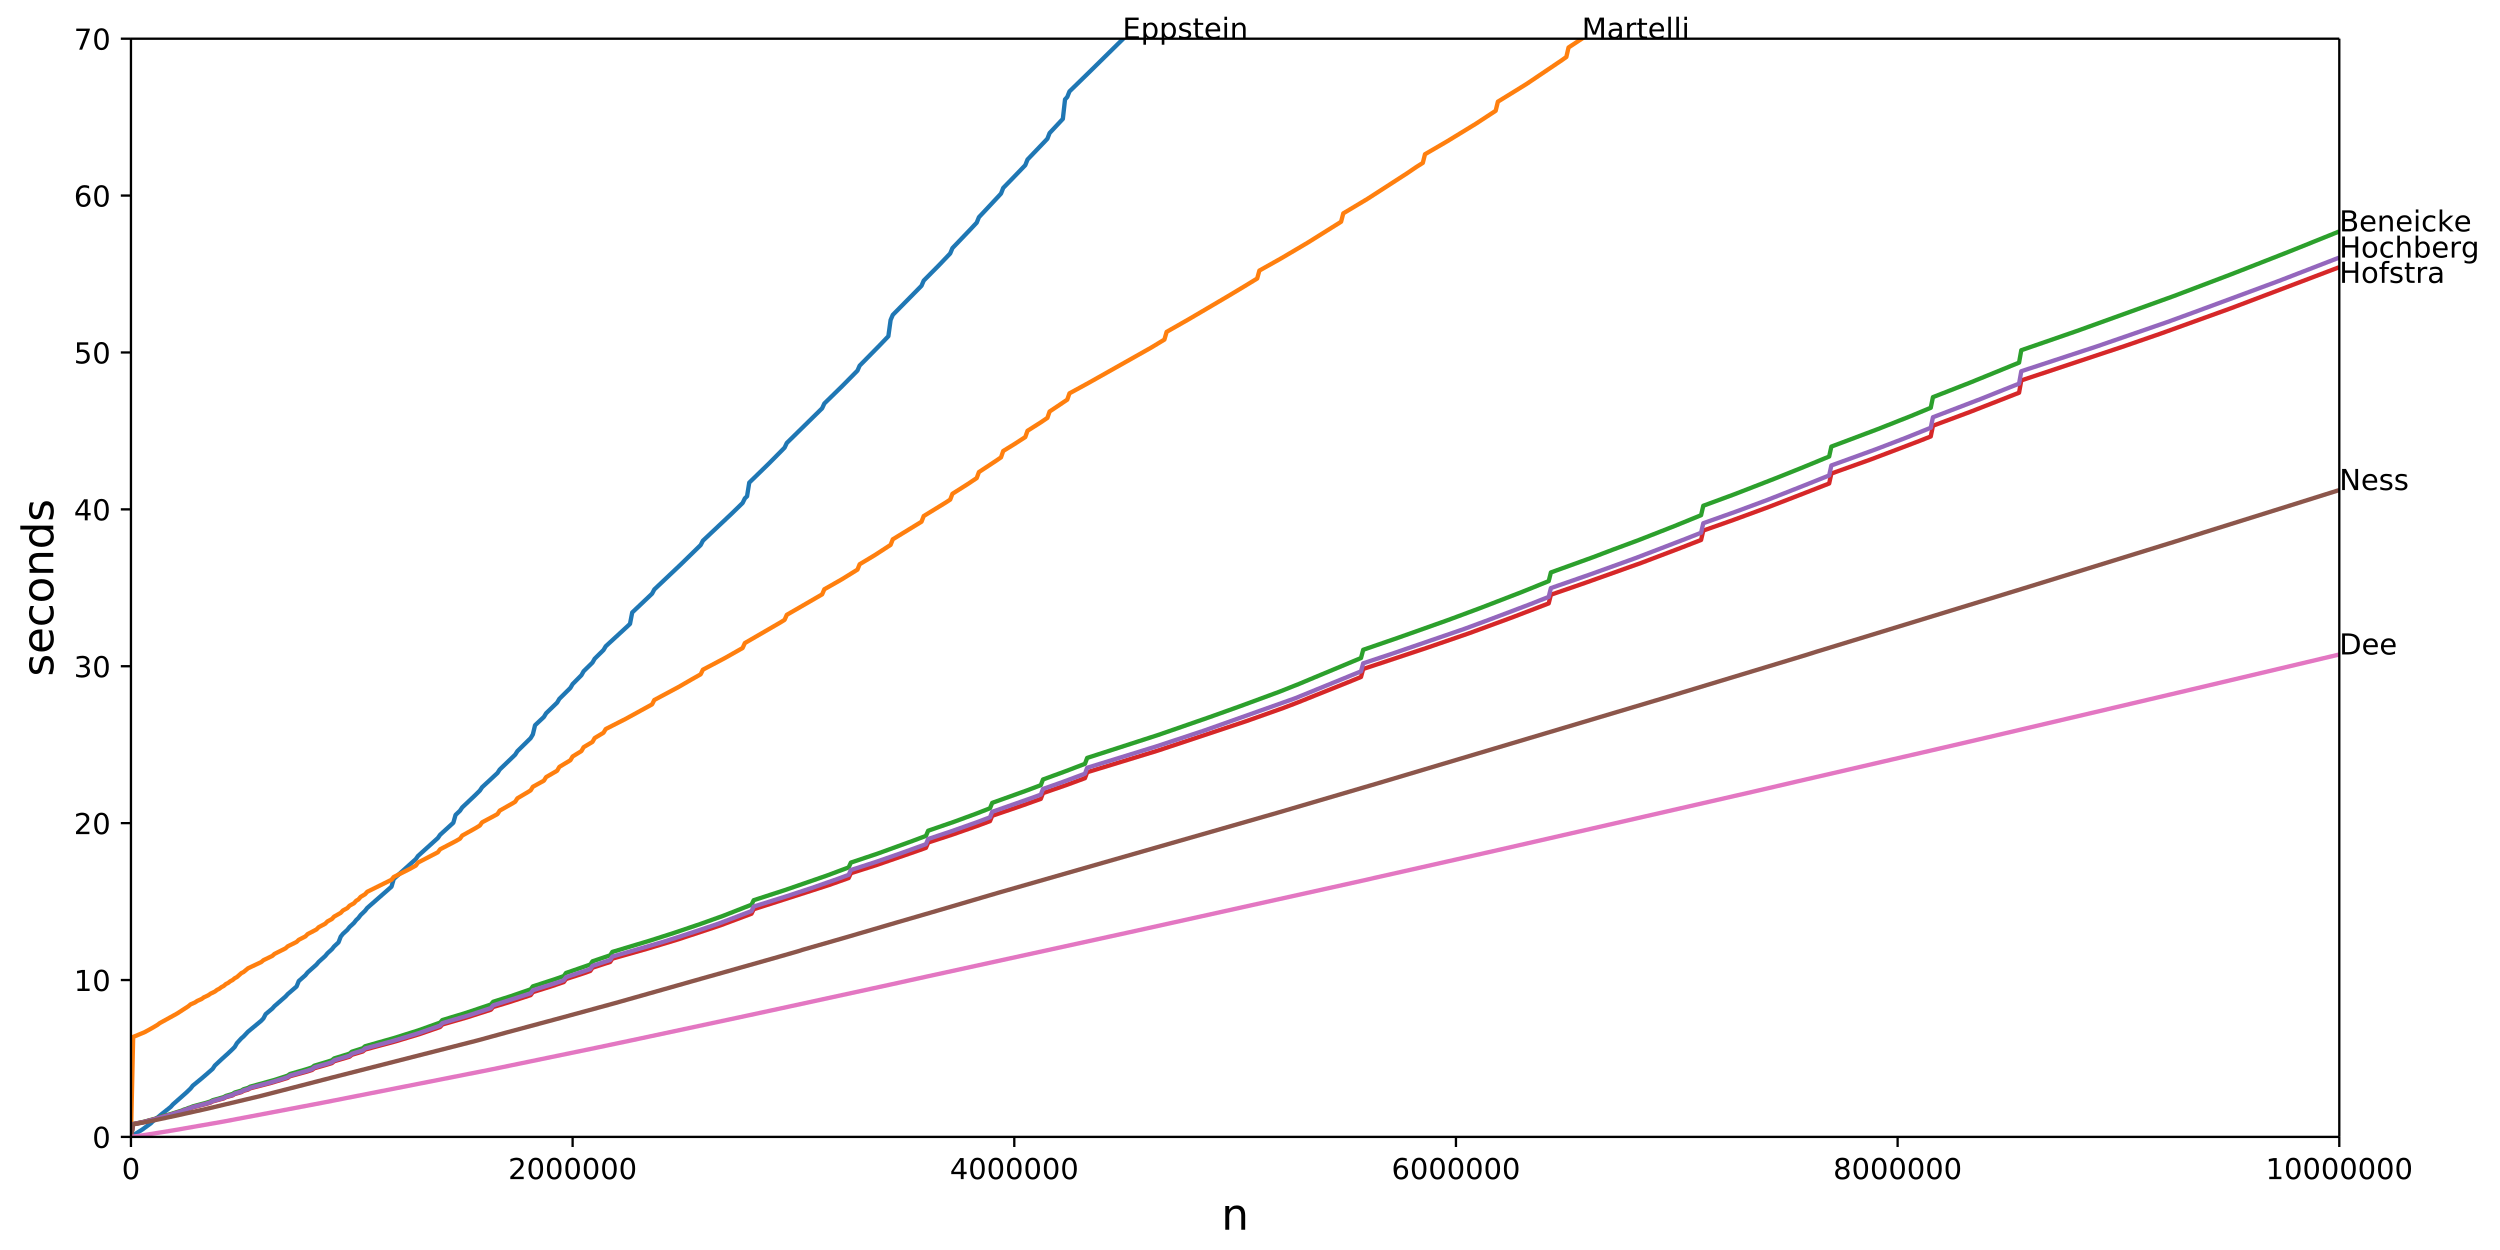 <svg xmlns:rdf="http://www.w3.org/1999/02/22-rdf-syntax-ns#" xmlns="http://www.w3.org/2000/svg" height="432pt" width="864pt" version="1.1" xmlns:cc="http://creativecommons.org/ns#" xmlns:xlink="http://www.w3.org/1999/xlink" viewBox="0 0 864 432" xmlns:dc="http://purl.org/dc/elements/1.1/">
	<defs>
		<style type="text/css">*{stroke-linecap:butt;stroke-linejoin:round;}</style>
		<path id="m9c6b456f4e" stroke-width=".8" d="m0 0v3.5" stroke="#000000"/>
		<path id="DejaVuSans-30" d="m31.781 66.406q-7.609 0-11.453-7.5-3.828-7.484-3.828-22.531 0-14.984 3.828-22.484 3.844-7.5 11.453-7.5 7.672 0 11.5 7.5 3.844 7.5 3.844 22.484 0 15.047-3.844 22.531-3.828 7.5-11.5 7.5zm0 7.813q12.266 0 18.735-9.703 6.468-9.688 6.468-28.141 0-18.406-6.468-28.109-6.469-9.688-18.735-9.688-12.25 0-18.719 9.688-6.468 9.703-6.468 28.109 0 18.453 6.468 28.141 6.469 9.703 18.719 9.703z"/>
		<path id="DejaVuSans-32" d="m19.188 8.297h34.421v-8.297h-46.281l0 8.297q5.61 5.812 15.297 15.594 9.703 9.797 12.187 12.64 4.735 5.313 6.61 9 1.89 3.688 1.89 7.25 0 5.813-4.078 9.469-4.078 3.672-10.625 3.672-4.64 0-9.797-1.61-5.14-1.609-11-4.89l0.001 9.969q5.954 2.39 11.126 3.609 5.187 1.219 9.484 1.219 11.328 0 18.062-5.672 6.735-5.656 6.735-15.125 0-4.5-1.688-8.531-1.672-4.016-6.125-9.485-1.218-1.422-7.765-8.187-6.532-6.766-18.453-18.922z"/>
		<path id="DejaVuSans-34" d="m37.797 64.312l-24.906-38.921h24.906zm-2.594 8.594h12.406v-47.515h10.407v-8.203h-10.407v-17.188h-9.812v17.188h-32.906l-0 9.515z"/>
		<path id="DejaVuSans-36" d="m33.016 40.375q-6.641 0-10.532-4.547-3.875-4.531-3.875-12.437 0-7.86 3.875-12.438 3.891-4.562 10.532-4.562 6.64 0 10.515 4.562 3.875 4.578 3.875 12.438 0 7.906-3.875 12.437-3.875 4.547-10.515 4.547zm19.578 30.922v-8.985q-3.719 1.75-7.5 2.672-3.782 0.938-7.5 0.938-9.766 0-14.922-6.594-5.141-6.594-5.875-19.922 2.875 4.25 7.219 6.516 4.359 2.266 9.578 2.266 10.984 0 17.359-6.672 6.375-6.657 6.375-18.125 0-11.235-6.64-18.032-6.641-6.781-17.672-6.781-12.657 0-19.344 9.688-6.688 9.703-6.688 28.109 0 17.281 8.204 27.563 8.203 10.281 22.015 10.281 3.719 0 7.5-0.735 3.781-0.734 7.891-2.187z"/>
		<path id="DejaVuSans-38" d="m31.781 34.625q-7.031 0-11.062-3.766-4.016-3.765-4.016-10.343 0-6.594 4.016-10.36 4.031-3.765 11.062-3.765t11.078 3.781q4.063 3.797 4.063 10.344 0 6.578-4.031 10.343-4.016 3.766-11.11 3.766zm-9.859 4.187q-6.344 1.563-9.891 5.907-3.531 4.359-3.531 10.609 0 8.734 6.219 13.813 6.234 5.078 17.062 5.078 10.891 0 17.094-5.078 6.203-5.079 6.203-13.813 0-6.25-3.547-10.609-3.531-4.344-9.828-5.907 7.125-1.656 11.094-6.5 3.984-4.828 3.984-11.796 0-10.61-6.469-16.282-6.468-5.656-18.531-5.656-12.047 0-18.531 5.656-6.469 5.672-6.469 16.282 0 6.968 4 11.796 4.016 4.844 11.141 6.5zm-3.61 15.579q0-5.657 3.532-8.829 3.547-3.171 9.937-3.171 6.36 0 9.938 3.171 3.593 3.172 3.593 8.829 0 5.671-3.593 8.843-3.578 3.172-9.938 3.172-6.39 0-9.937-3.172-3.532-3.172-3.532-8.843z"/>
		<path id="DejaVuSans-31" d="m12.406 8.297h16.11v55.625l-17.532-3.516v8.985l17.438 3.515h9.859v-64.609l16.11-0v-8.297h-41.985z"/>
		<path id="DejaVuSans-6e" d="m54.891 33.016v-33.016h-8.985v32.719q0 7.765-3.031 11.609-3.031 3.86-9.078 3.86-7.281 0-11.485-4.641-4.203-4.625-4.203-12.641v-30.906h-9.031v54.688h9.031v-8.5q3.235 4.937 7.594 7.374 4.375 2.438 10.094 2.438 9.422 0 14.25-5.828 4.844-5.828 4.844-17.156z"/>
		<path id="m5e6a41793c" stroke-width=".8" d="m0 0h-3.5" stroke="#000000"/>
		<path id="DejaVuSans-33" d="m40.578 39.312q7.078-1.515 11.047-6.312 3.984-4.781 3.984-11.812 0-10.782-7.421-16.704-7.422-5.906-21.094-5.906-4.578 0-9.438 0.906-4.859 0.906-10.031 2.719v9.516q4.094-2.391 8.969-3.61 4.89-1.219 10.218-1.219 9.266 0 14.126 3.656 4.859 3.656 4.859 10.641 0 6.453-4.516 10.078-4.515 3.64-12.562 3.64h-8.5v8.11h8.89q7.266 0 11.125 2.906 3.86 2.906 3.86 8.375 0 5.609-3.985 8.609-3.968 3.016-11.39 3.016-4.063 0-8.703-0.891-4.641-0.875-10.204-2.719l0.001 8.782q5.625 1.562 10.532 2.344 4.906 0.781 9.25 0.781 11.234 0 17.765-5.11 6.547-5.093 6.547-13.781 0-6.062-3.468-10.234-3.469-4.172-9.86-5.782z"/>
		<path id="DejaVuSans-35" d="m10.797 72.906h38.719v-8.312h-29.688v-17.86q2.141 0.735 4.281 1.094 2.157 0.36 4.313 0.36 12.203 0 19.328-6.688 7.141-6.688 7.141-18.109 0-11.766-7.329-18.297-7.328-6.516-20.656-6.516-4.594 0-9.359 0.781-4.75 0.781-9.828 2.344v9.922q4.39-2.391 9.078-3.562 4.687-1.172 9.906-1.172 8.453 0 13.375 4.437 4.938 4.438 4.938 12.063 0 7.609-4.938 12.047-4.922 4.453-13.375 4.453-3.953 0-7.891-0.875-3.921-0.875-8.015-2.735z"/>
		<path id="DejaVuSans-37" d="m8.203 72.906h46.875v-4.203l-26.469-68.703h-10.297l24.907 64.594h-35.016z"/>
		<path id="DejaVuSans-73" d="m44.281 53.078v-8.5q-3.797 1.953-7.906 2.922-4.094 0.984-8.5 0.984-6.687 0-10.031-2.046-3.344-2.047-3.344-6.157 0-3.125 2.391-4.906 2.39-1.781 9.625-3.391l3.078-0.687q9.562-2.047 13.594-5.781 4.031-3.735 4.031-10.422 0-7.625-6.031-12.078-6.032-4.438-16.579-4.438-4.39 0-9.156 0.859-4.765 0.859-10.031 2.562l-0 9.281q4.984-2.594 9.812-3.89 4.828-1.281 9.578-1.281 6.344 0 9.75 2.172 3.422 2.172 3.422 6.125 0 3.656-2.468 5.61-2.454 1.953-10.813 3.765l-3.125 0.735q-8.344 1.75-12.062 5.39-3.704 3.641-3.704 9.985 0 7.718 5.468 11.906 5.469 4.203 15.531 4.203 4.969 0 9.36-0.734 4.406-0.719 8.109-2.188z"/>
		<path id="DejaVuSans-65" d="m56.203 29.594v-4.391h-41.312q0.593-9.281 5.593-14.141 5-4.859 13.938-4.859 5.172 0 10.031 1.266 4.859 1.266 9.656 3.812v-8.5q-4.843-2.047-9.921-3.125-5.079-1.078-10.297-1.078-13.094 0-20.735 7.609-7.64 7.625-7.64 20.624 0 13.422 7.25 21.297 7.25 7.891 19.562 7.891 11.031 0 17.453-7.109 6.422-7.094 6.422-19.297zm-8.984 2.64q-0.094 7.36-4.125 11.75-4.032 4.407-10.672 4.407-7.516 0-12.031-4.25-4.516-4.25-5.203-11.969z"/>
		<path id="DejaVuSans-63" d="m48.781 52.594v-8.406q-3.812 2.109-7.64 3.156-3.829 1.047-7.735 1.047-8.75 0-13.594-5.547-4.828-5.532-4.828-15.547 0-10.016 4.828-15.563 4.844-5.531 13.594-5.531 3.906 0 7.735 1.047 3.828 1.047 7.64 3.156v-8.312q-3.765-1.75-7.797-2.625-4.015-0.891-8.562-0.891-12.36 0-19.641 7.766-7.265 7.765-7.265 20.953 0 13.375 7.343 21.031 7.36 7.672 20.157 7.672 4.14 0 8.093-0.859 3.953-0.844 7.672-2.547z"/>
		<path id="DejaVuSans-6f" d="m30.609 48.391q-7.218 0-11.421-5.641-4.204-5.641-4.204-15.453 0-9.813 4.172-15.453 4.188-5.641 11.453-5.641 7.188 0 11.375 5.656 4.204 5.672 4.204 15.438 0 9.719-4.204 15.406-4.187 5.688-11.375 5.688zm0 7.609q11.719 0 18.407-7.625 6.703-7.609 6.703-21.078 0-13.422-6.703-21.078-6.688-7.641-18.407-7.641-11.765 0-18.437 7.641-6.656 7.656-6.656 21.078 0 13.469 6.656 21.078 6.672 7.625 18.437 7.625z"/>
		<path id="DejaVuSans-64" d="m45.406 46.391v29.593h8.985v-75.984h-8.985v8.203q-2.828-4.875-7.156-7.25-4.312-2.375-10.375-2.375-9.906 0-16.141 7.906-6.218 7.922-6.218 20.813t6.218 20.797q6.235 7.906 16.141 7.906 6.063 0 10.375-2.375 4.328-2.359 7.156-7.234zm-30.609-19.094q0-9.906 4.078-15.547 4.078-5.641 11.203-5.641t11.219 5.641q4.109 5.641 4.109 15.547t-4.109 15.547q-4.094 5.64-11.219 5.64t-11.203-5.64q-4.078-5.641-4.078-15.547z"/>
		<path id="DejaVuSans-45" d="m9.812 72.906h46.094v-8.312h-36.234v-21.578h34.719v-8.297h-34.719v-26.422l37.109-0v-8.297h-46.968z"/>
		<path id="DejaVuSans-70" d="m18.109 8.203v-29h-9.031v75.485h9.031v-8.297q2.844 4.875 7.157 7.234 4.328 2.375 10.328 2.375 9.968 0 16.187-7.906 6.235-7.906 6.235-20.797t-6.235-20.813q-6.219-7.906-16.187-7.906-6 0-10.328 2.375-4.313 2.375-7.157 7.25zm30.579 19.094q0 9.906-4.079 15.547-4.078 5.64-11.203 5.64-7.14 0-11.218-5.64-4.079-5.641-4.079-15.547t4.079-15.547q4.078-5.641 11.218-5.641 7.125 0 11.203 5.641 4.079 5.641 4.079 15.547z"/>
		<path id="DejaVuSans-74" d="m18.312 70.219v-15.531h18.5v-6.985h-18.5v-29.687q0-6.688 1.829-8.594 1.828-1.906 7.453-1.906h9.218v-7.516h-9.218q-10.406 0-14.36 3.875-3.953 3.891-3.953 14.141v29.687h-6.594v6.985h6.594v15.531z"/>
		<path id="DejaVuSans-69" d="m9.422 54.688h8.984v-54.688h-8.984zm0 21.296h8.984v-11.39h-8.984z"/>
		<path id="DejaVuSans-4d" d="m9.812 72.906h14.704l18.593-49.609 18.703 49.609h14.704v-72.906h-9.625v64.016l-18.797-50h-9.906l-18.797 50v-64.016h-9.579z"/>
		<path id="DejaVuSans-61" d="m34.281 27.484q-10.89 0-15.093-2.484-4.204-2.484-4.204-8.5 0-4.781 3.157-7.594 3.156-2.797 8.562-2.797 7.485 0 12 5.297 4.516 5.297 4.516 14.078v2zm17.922 3.719v-31.203h-8.984v8.297q-3.078-4.969-7.672-7.344t-11.235-2.375q-8.39 0-13.359 4.719-4.953 4.719-4.953 12.625 0 9.219 6.172 13.906 6.187 4.688 18.437 4.688h12.61v0.89q0 6.203-4.078 9.594-4.079 3.391-11.453 3.391-4.688 0-9.141-1.125-4.438-1.125-8.531-3.375v8.312q4.922 1.906 9.562 2.844 4.641 0.953 9.031 0.953 11.875 0 17.735-6.156 5.859-6.141 5.859-18.641z"/>
		<path id="DejaVuSans-72" d="m41.109 46.297q-1.515 0.875-3.297 1.281-1.781 0.422-3.921 0.422-7.625 0-11.703-4.953-4.079-4.953-4.079-14.235v-28.812h-9.031v54.688h9.031v-8.5q2.844 4.984 7.375 7.39 4.547 2.422 11.047 2.422 0.922 0 2.047-0.125 1.125-0.109 2.484-0.359z"/>
		<path id="DejaVuSans-6c" d="m9.422 75.984h8.984v-75.984h-8.984z"/>
		<path id="DejaVuSans-42" d="m19.672 34.812v-26.703l15.828 0q7.953 0 11.781 3.297 3.844 3.297 3.844 10.078 0 6.844-3.844 10.078-3.828 3.25-11.781 3.25zm0 29.985v-21.969h14.609q7.219 0 10.75 2.703 3.547 2.719 3.547 8.281 0 5.516-3.547 8.25-3.531 2.735-10.75 2.735zm-9.86 8.109h25.204q11.281 0 17.375-4.687 6.109-4.688 6.109-13.328 0-6.703-3.125-10.657-3.125-3.953-9.187-4.922 7.281-1.562 11.312-6.531 4.031-4.953 4.031-12.375 0-9.765-6.64-15.094-6.641-5.312-18.907-5.312h-26.172z"/>
		<path id="DejaVuSans-6b" d="m9.078 75.984h9.031v-44.875l26.813 23.579h11.469l-29-25.579 30.234-29.109h-11.719l-27.797 26.703v-26.703h-9.031z"/>
		<path id="DejaVuSans-48" d="m9.812 72.906h9.86v-29.89h35.844v29.89h9.859v-72.906h-9.859v34.719h-35.844v-34.719h-9.86z"/>
		<path id="DejaVuSans-66" d="m37.109 75.984v-7.484h-8.593q-4.828 0-6.719-1.953-1.875-1.953-1.875-7.031v-4.828h14.797v-6.985h-14.797v-47.703h-9.031v47.703h-8.594v6.985h8.594v3.812q0 9.125 4.25 13.297 4.25 4.187 13.468 4.187z"/>
		<path id="DejaVuSans-68" d="m54.891 33.016v-33.016h-8.985v32.719q0 7.765-3.031 11.609-3.031 3.86-9.078 3.86-7.281 0-11.485-4.641-4.203-4.625-4.203-12.641v-30.906h-9.031v75.984h9.031v-29.796q3.235 4.937 7.594 7.374 4.375 2.438 10.094 2.438 9.422 0 14.25-5.828 4.844-5.828 4.844-17.156z"/>
		<path id="DejaVuSans-62" d="m48.688 27.297q0 9.906-4.079 15.547-4.078 5.64-11.203 5.64-7.14 0-11.218-5.64-4.079-5.641-4.079-15.547t4.079-15.547q4.078-5.641 11.218-5.641 7.125 0 11.203 5.641 4.079 5.641 4.079 15.547zm-30.579 19.094q2.844 4.875 7.157 7.234 4.328 2.375 10.328 2.375 9.968 0 16.187-7.906 6.235-7.906 6.235-20.797t-6.235-20.813q-6.219-7.906-16.187-7.906-6 0-10.328 2.375-4.313 2.375-7.157 7.25v-8.203h-9.031v75.984h9.031z"/>
		<path id="DejaVuSans-67" d="m45.406 27.984q0 9.766-4.031 15.125-4.016 5.375-11.297 5.375-7.219 0-11.25-5.375-4.031-5.359-4.031-15.125 0-9.718 4.031-15.093 4.031-5.375 11.25-5.375 7.281 0 11.297 5.375 4.031 5.375 4.031 15.093zm8.985-21.203q0-13.953-6.203-20.765-6.188-6.813-18.985-6.813-4.734 0-8.937 0.703-4.204 0.703-8.157 2.172v8.735q3.953-2.14 7.813-3.156 3.859-1.031 7.859-1.031 8.844 0 13.235 4.609 4.39 4.609 4.39 13.938v4.453q-2.781-4.844-7.125-7.234-4.343-2.391-10.406-2.391-10.047 0-16.203 7.656-6.156 7.672-6.156 20.328 0 12.688 6.156 20.344 6.156 7.672 16.203 7.672 6.063 0 10.406-2.391 4.344-2.39 7.125-7.218v8.297h8.985z"/>
		<path id="DejaVuSans-4e" d="m9.812 72.906h13.282l32.328-60.984v60.984h9.562v-72.906h-13.281l-32.312 60.984v-60.984h-9.579z"/>
		<path id="DejaVuSans-44" d="m19.672 64.797v-56.688l11.922 0q15.094 0 22.094 6.829 7 6.843 7 21.593 0 14.641-7 21.453-7 6.813-22.094 6.813zm-9.86 8.109h20.266q21.188 0 31.094-8.812 9.922-8.813 9.922-27.563 0-18.859-9.969-27.703-9.953-8.828-31.047-8.828h-20.266z"/>
		<clipPath id="p202682024b">
			<rect y="13.371" width="763.2" x="45.257" height="379.54"/>
		</clipPath>
	</defs>
	<path fill="#ffffff" d="m0 432h864v-432h-864z"/>
	<path fill="#ffffff" d="m45.257 392.91h763.2v-379.54l-763.2 0.001z"/>
	<use xlink:href="#m9c6b456f4e" stroke="#000000" y="392.914" x="45.257" stroke-width=".8"/>
	<g transform="translate(42.076 407.51) scale(.1 -.1)">
		<use xlink:href="#DejaVuSans-30"/>
	</g>
	<use xlink:href="#m9c6b456f4e" stroke="#000000" y="392.914" x="197.897" stroke-width=".8"/>
	<g transform="translate(175.63 407.51) scale(.1 -.1)">
		<use xlink:href="#DejaVuSans-32"/>
		<use x="63.623" xlink:href="#DejaVuSans-30"/>
		<use x="127.246" xlink:href="#DejaVuSans-30"/>
		<use x="190.869" xlink:href="#DejaVuSans-30"/>
		<use x="254.492" xlink:href="#DejaVuSans-30"/>
		<use x="318.115" xlink:href="#DejaVuSans-30"/>
		<use x="381.738" xlink:href="#DejaVuSans-30"/>
	</g>
	<use xlink:href="#m9c6b456f4e" stroke="#000000" y="392.914" x="350.537" stroke-width=".8"/>
	<g transform="translate(328.27 407.51) scale(.1 -.1)">
		<use xlink:href="#DejaVuSans-34"/>
		<use x="63.623" xlink:href="#DejaVuSans-30"/>
		<use x="127.246" xlink:href="#DejaVuSans-30"/>
		<use x="190.869" xlink:href="#DejaVuSans-30"/>
		<use x="254.492" xlink:href="#DejaVuSans-30"/>
		<use x="318.115" xlink:href="#DejaVuSans-30"/>
		<use x="381.738" xlink:href="#DejaVuSans-30"/>
	</g>
	<use xlink:href="#m9c6b456f4e" stroke="#000000" y="392.914" x="503.177" stroke-width=".8"/>
	<g transform="translate(480.91 407.51) scale(.1 -.1)">
		<use xlink:href="#DejaVuSans-36"/>
		<use x="63.623" xlink:href="#DejaVuSans-30"/>
		<use x="127.246" xlink:href="#DejaVuSans-30"/>
		<use x="190.869" xlink:href="#DejaVuSans-30"/>
		<use x="254.492" xlink:href="#DejaVuSans-30"/>
		<use x="318.115" xlink:href="#DejaVuSans-30"/>
		<use x="381.738" xlink:href="#DejaVuSans-30"/>
	</g>
	<use xlink:href="#m9c6b456f4e" stroke="#000000" y="392.914" x="655.817" stroke-width=".8"/>
	<g transform="translate(633.55 407.51) scale(.1 -.1)">
		<use xlink:href="#DejaVuSans-38"/>
		<use x="63.623" xlink:href="#DejaVuSans-30"/>
		<use x="127.246" xlink:href="#DejaVuSans-30"/>
		<use x="190.869" xlink:href="#DejaVuSans-30"/>
		<use x="254.492" xlink:href="#DejaVuSans-30"/>
		<use x="318.115" xlink:href="#DejaVuSans-30"/>
		<use x="381.738" xlink:href="#DejaVuSans-30"/>
	</g>
	<use xlink:href="#m9c6b456f4e" stroke="#000000" y="392.914" x="808.457" stroke-width=".8"/>
	<g transform="translate(783.01 407.51) scale(.1 -.1)">
		<use xlink:href="#DejaVuSans-31"/>
		<use x="63.623" xlink:href="#DejaVuSans-30"/>
		<use x="127.246" xlink:href="#DejaVuSans-30"/>
		<use x="190.869" xlink:href="#DejaVuSans-30"/>
		<use x="254.492" xlink:href="#DejaVuSans-30"/>
		<use x="318.115" xlink:href="#DejaVuSans-30"/>
		<use x="381.738" xlink:href="#DejaVuSans-30"/>
		<use x="445.361" xlink:href="#DejaVuSans-30"/>
	</g>
	<g transform="translate(422.1 424.99) scale(.15 -.15)">
		<use xlink:href="#DejaVuSans-6e"/>
	</g>
	<use xlink:href="#m5e6a41793c" stroke="#000000" y="392.914" x="45.257" stroke-width=".8"/>
	<g transform="translate(31.895 396.71) scale(.1 -.1)">
		<use xlink:href="#DejaVuSans-30"/>
	</g>
	<use xlink:href="#m5e6a41793c" stroke="#000000" y="338.694" x="45.257" stroke-width=".8"/>
	<g transform="translate(25.532 342.49) scale(.1 -.1)">
		<use xlink:href="#DejaVuSans-31"/>
		<use x="63.623" xlink:href="#DejaVuSans-30"/>
	</g>
	<use xlink:href="#m5e6a41793c" stroke="#000000" y="284.473" x="45.257" stroke-width=".8"/>
	<g transform="translate(25.532 288.27) scale(.1 -.1)">
		<use xlink:href="#DejaVuSans-32"/>
		<use x="63.623" xlink:href="#DejaVuSans-30"/>
	</g>
	<use xlink:href="#m5e6a41793c" stroke="#000000" y="230.253" x="45.257" stroke-width=".8"/>
	<g transform="translate(25.532 234.05) scale(.1 -.1)">
		<use xlink:href="#DejaVuSans-33"/>
		<use x="63.623" xlink:href="#DejaVuSans-30"/>
	</g>
	<use xlink:href="#m5e6a41793c" stroke="#000000" y="176.033" x="45.257" stroke-width=".8"/>
	<g transform="translate(25.532 179.83) scale(.1 -.1)">
		<use xlink:href="#DejaVuSans-34"/>
		<use x="63.623" xlink:href="#DejaVuSans-30"/>
	</g>
	<use xlink:href="#m5e6a41793c" stroke="#000000" y="121.812" x="45.257" stroke-width=".8"/>
	<g transform="translate(25.532 125.61) scale(.1 -.1)">
		<use xlink:href="#DejaVuSans-35"/>
		<use x="63.623" xlink:href="#DejaVuSans-30"/>
	</g>
	<use xlink:href="#m5e6a41793c" stroke="#000000" y="67.592" x="45.257" stroke-width=".8"/>
	<g transform="translate(25.532 71.391) scale(.1 -.1)">
		<use xlink:href="#DejaVuSans-36"/>
		<use x="63.623" xlink:href="#DejaVuSans-30"/>
	</g>
	<use xlink:href="#m5e6a41793c" stroke="#000000" y="13.371" x="45.257" stroke-width=".8"/>
	<g transform="translate(25.532 17.171) scale(.1 -.1)">
		<use xlink:href="#DejaVuSans-37"/>
		<use x="63.623" xlink:href="#DejaVuSans-30"/>
	</g>
	<g transform="translate(18.413 233.8) rotate(-90) scale(.15 -.15)">
		<use xlink:href="#DejaVuSans-73"/>
		<use x="52.1" xlink:href="#DejaVuSans-65"/>
		<use x="113.623" xlink:href="#DejaVuSans-63"/>
		<use x="168.604" xlink:href="#DejaVuSans-6f"/>
		<use x="229.785" xlink:href="#DejaVuSans-6e"/>
		<use x="293.164" xlink:href="#DejaVuSans-64"/>
		<use x="356.641" xlink:href="#DejaVuSans-73"/>
	</g>
	<path d="m45.257 392.91l1.527-1.03 2.289-1.44 3.053-2.21 0.763-0.77 1.527-1.21 1.526-1.27 3.053-2.43 0.763-0.86 4.579-4.04 1.527-1.46 0.763-0.98 3.053-2.5 1.526-1.31 2.29-2 0.763-1.15 2.289-2.14 2.29-2.07 1.526-1.44 0.764-0.78 0.763-1.31 1.526-1.66 0.763-0.66 1.527-1.63 4.579-3.79 0.763-0.81 0.763-1.47 2.29-1.92 0.763-0.85 3.816-3.32 0.763-0.84 3.056-2.63 0.76-1.88 2.29-2.02 0.76-0.95 3.06-2.72 0.76-0.91 2.29-2.07 0.76-0.93 1.53-1.39 0.76-0.96 1.53-1.42 0.76-1.99 0.76-0.95 1.53-1.39 0.76-0.96 1.53-1.42 0.76-0.99 0.77-0.72 0.76-1.01 1.53-1.47 0.76-0.99 8.39-7.36 0.77-2.66 7.63-6.87 0.76-1.08 6.87-6.21 0.77-1.11 4.57-4.16 0.77-2.7 1.52-1.44 0.77-1.14 4.58-4.33 1.52-1.5 0.77-1.15 5.34-4.95 0.76-1.18 5.34-5.13 0.77-1.22 4.58-4.51 0.76-1.27 0.76-3.17 3.06-2.88 0.76-1.26 3.81-3.69 0.77-1.3 3.81-3.78 0.77-1.32 3.05-3.08 0.76-1.36 3.06-3 0.76-1.33 3.05-3.01 0.77-1.29 7.63-7.02 0.76-0.73 0.76-3.93 6.87-6.51 0.77-1.45 9.15-8.65 6.87-6.7 0.77-1.49 9.92-9.34 3.81-3.71 0.77-1.58 0.76-0.73 0.76-4.72 6.87-6.68 5.34-5.4 0.77-1.62 12.21-11.99 0.76-1.65 6.11-5.96 5.34-5.41 0.76-1.72 6.87-6.98 3.05-3.19 0.77-5.6 0.76-1.77 6.11-6.19 3.81-3.873 0.77-1.787 5.34-5.386 3.81-3.998 0.77-1.838 6.1-6.364 2.29-2.444 0.77-1.881 6.86-7.327 0.77-0.839 0.76-1.942 3.05-3.122 4.58-4.753 0.77-1.942 6.1-6.377 0.77-0.815 0.76-1.959 4.58-4.894 0.76-6.738 0.76-0.823 0.77-1.935 6.87-6.692 15.26-15.019 8.4-8.347 2.35-2.535" clip-path="url(#p202682024b)" stroke="#1f77b4" stroke-linecap="square" stroke-width="1.5" fill="none"/>
	<path d="m45.257 392.91l0.763-34.55 3.816-1.57 1.527-0.82 1.526-0.86 1.527-0.91 0.763-0.59 6.105-3.38 3.816-2.47 0.764-0.65 1.526-0.66 0.763-0.52 1.527-0.68 0.763-0.56 1.526-0.71 0.763-0.55 1.527-0.74 0.763-0.59 0.763-0.38 0.763-0.58 0.764-0.39 0.763-0.67 0.763-0.37 0.763-0.6 0.763-0.39 0.764-0.65 0.763-0.4 1.526-1.36 0.763-0.38 1.527-1.28 4.579-2.16 0.763-0.65 3.053-1.48 0.763-0.69 3.816-1.92 0.763-0.7 3.056-1.52 0.76-0.73 2.29-1.18 0.76-0.79 3.06-1.61 0.76-0.77 2.29-1.23 0.76-0.78 1.53-0.83 0.76-0.83 2.29-1.3 0.76-0.82 1.53-0.82 0.76-0.83 1.53-0.85 0.76-0.86 0.77-0.44 0.76-0.89 1.53-0.92 0.76-0.85 8.39-4.16 0.77-0.96 5.34-2.68 2.29-1.25 0.76-1.05 6.87-3.56 0.77-1.03 5.34-2.79 1.52-0.87 0.77-1.07 4.58-2.56 1.52-0.92 0.77-1.1 4.58-2.45 0.76-0.43 0.76-1.17 4.58-2.6 0.76-0.46 0.77-1.2 3.81-2.26 0.77-0.48 0.76-1.23 3.82-2.13 0.76-1.22 3.81-2.21 0.77-1.32 3.81-2.3 0.77-1.29 3.05-1.89 0.76-1.33 3.06-1.83 0.76-1.33 3.05-1.84 0.77-1.28 6.86-3.49 9.16-5.03 0.77-1.52 8.39-4.49 4.58-2.65 3.05-1.73 0.77-1.6 7.63-4.03 5.34-3.03 0.76-0.44 0.77-1.7 12.21-7.08 1.52-0.94 0.77-1.74 12.21-7.07 0.76-1.76 6.11-3.48 5.34-3.31 0.76-1.86 5.35-3.22 5.34-3.47 0.76-1.93 9.92-6.07 0.77-1.97 7.63-4.68 1.52-1 0.77-2.01 5.34-3.39 3.05-2.04 0.77-2.08 6.1-4.02 1.53-1.06 0.76-2.2 3.82-2.35 3.81-2.46 0.77-2.17 4.58-2.91 2.29-1.55 0.76-2.2 6.1-4.09 0.77-2.19 6.87-3.76 21.37-12.05 4.57-2.77 0.77-2.67 7.63-4.35 13.74-8.08 5.34-3.208 4.58-2.796 0.76-2.745 7.63-4.286 9.16-5.415 10.69-6.691 0.76-0.491 0.76-2.895 8.4-5.035 13.74-8.874 3.05-2.076 2.29-1.448 0.76-3.002 7.63-4.443 9.93-6.077 6.86-4.491 0.77-3.152 9.92-6.123 12.21-8.229 1.53-1.093 0.76-3.277 9.92-6.552 3.82-2.642 2.29-1.557 6.1-4.022 0.61-2.639" clip-path="url(#p202682024b)" stroke="#ff7f0e" stroke-linecap="square" stroke-width="1.5" fill="none"/>
	<path d="m45.257 392.91l0.763-4.44 3.816-0.81 3.816-1.04 3.053-0.97 2.29-0.62 1.526-0.49 2.29-0.72 0.763-0.35 0.763-0.2 0.763-0.34 0.764-0.22 0.763-0.34 4.579-1.22 1.526-0.49 0.764-0.42 3.816-1.07 0.763-0.42 2.289-0.68 0.764-0.49 2.289-0.67 0.763-0.47 1.527-0.45 0.763-0.44 8.395-2.32 3.816-1.24 0.763-0.26 0.766-0.55 5.34-1.54 2.29-0.73 0.76-0.6 4.58-1.38 1.53-0.49 0.76-0.64 5.34-1.66 0.77-0.66 3.81-1.21 0.77-0.68 9.92-2.81 8.39-2.64 7.64-2.73 0.76-0.88 7.63-2.3 9.16-3.07 0.76-0.94 6.11-1.94 6.1-2.1 0.77-0.27 0.76-1.02 7.63-2.48 3.05-1.07 0.77-1.08 6.1-2.11 2.29-0.8 0.77-1.12 6.1-2.07 0.76-1.18 12.98-3.9 8.39-2.69 9.16-3.1 7.63-2.73 9.93-3.89 0.76-1.56 10.68-3.46 14.51-5.02 7.63-2.85 0.76-1.67 9.16-3.07 12.21-4.43 4.58-1.72 0.76-1.79 9.16-3.16 7.63-2.81 4.58-1.79 0.77-1.87 12.21-4.38 4.58-1.73 0.76-1.97 7.63-2.79 6.87-2.62 0.76-2.04 24.43-7.9 17.55-6.08 10.68-3.82 13.74-5.06 6.87-2.73 5.34-2.24 16.03-6.69 0.76-2.85 12.21-4.21 16.79-5.96 3.82-1.41 7.63-2.84 14.5-5.6 9.16-3.71 0.76-3.01 14.51-5.24 6.86-2.61 9.16-3.4 12.21-4.79 9.16-3.73 0.77-3.27 10.68-3.94 14.5-5.63 8.4-3.36 9.92-4.08 0.76-3.44 16.03-6.03 11.45-4.53 6.87-2.85 0.76-3.68 12.97-5.07 16.79-6.85 0.77-4.29 19.08-6.6 33.58-12.1 19.84-7.526 8.4-3.281 11.44-4.485 16.03-6.449 1.53-0.618" clip-path="url(#p202682024b)" stroke="#2ca02c" stroke-linecap="square" stroke-width="1.5" fill="none"/>
	<path d="m45.257 392.91l0.763-4.42 3.816-0.77 3.816-0.99 3.053-0.9 2.29-0.59 1.526-0.48 2.29-0.69 0.763-0.33 0.763-0.2 2.29-0.85 4.579-1.17 1.526-0.46 0.764-0.41 3.816-1.04 0.763-0.41 2.289-0.63 0.764-0.48 2.289-0.64 0.763-0.45 1.527-0.43 0.763-0.44 6.869-1.77 4.579-1.37 1.526-0.49 0.766-0.54 5.34-1.46 2.29-0.7 0.76-0.6 3.82-1.09 2.29-0.69 0.76-0.64 5.34-1.58 0.77-0.66 3.81-1.15 0.77-0.66 10.68-2.87 8.4-2.55 6.87-2.37 0.76-0.87 8.39-2.42 8.4-2.69 0.76-0.93 5.34-1.61 7.64-2.5 0.76-1.04 6.11-1.92 4.57-1.55 0.77-1.05 6.1-1.98 2.29-0.82 0.77-1.12 6.1-1.98 0.76-1.15 12.22-3.47 10.68-3.24 14.5-4.81 10.69-4.01 0.76-1.54 25.95-8.35 6.87-2.44 0.76-1.66 9.16-2.93 14.5-5.03 2.29-0.82 0.76-1.83 8.4-2.75 8.39-2.94 4.58-1.7 0.77-1.85 10.68-3.66 6.11-2.19 0.76-1.98 8.39-2.91 6.11-2.26 0.76-2.05 24.43-7.48 30.52-10.16 12.98-4.62 4.58-1.75 19.08-7.66 3.05-1.25 0.76-2.77 22.14-7.36 14.5-5 15.26-5.62 12.21-4.68 0.76-3 12.22-4.23 19.08-6.8 13.73-5.22 6.87-2.67 0.77-3.25 10.68-3.77 12.21-4.49 12.98-5.03 7.63-2.98 0.76-3.44 13.74-4.92 16.79-6.38 3.82-1.52 0.76-3.7 12.97-4.84 16.79-6.57 0.77-4.26 35.87-11.92 12.21-4.22 24.42-8.81 37.4-14.178" clip-path="url(#p202682024b)" stroke="#d62728" stroke-linecap="square" stroke-width="1.5" fill="none"/>
	<path d="m45.257 392.91l0.763-4.38 3.816-0.78 3.816-1.01 3.053-0.93 2.29-0.6 1.526-0.48 2.29-0.7 0.763-0.34 0.763-0.21 0.763-0.33 0.764-0.21 0.763-0.33 4.579-1.18 1.526-0.47 0.764-0.42 3.816-1.05 0.763-0.42 2.289-0.64 0.764-0.5 2.289-0.65 0.763-0.46 1.527-0.43 0.763-0.45 6.869-1.79 4.579-1.39 1.526-0.51 0.766-0.53 5.34-1.49 2.29-0.71 0.76-0.64 4.58-1.29 1.53-0.49 0.76-0.64 5.34-1.6 0.77-0.67 3.81-1.17 0.77-0.67 9.92-2.67 8.39-2.55 7.64-2.67 0.76-0.87 9.16-2.69 7.63-2.5 0.76-0.95 12.98-4.17 0.76-1.05 8.39-2.64 2.29-0.8 0.77-1.06 6.87-2.3 1.52-0.52 0.77-1.12 6.1-2.02 0.76-1.18 17.56-5.08 4.58-1.46 6.87-2.25 7.63-2.57 11.45-4.36 0.76-1.57 11.45-3.58 8.39-2.76 9.16-3.2 3.82-1.41 0.76-1.67 8.4-2.71 9.15-3.18 6.87-2.48 1.53-0.56 0.76-1.79 7.63-2.53 9.16-3.24 4.58-1.72 0.77-1.91 13.73-4.8 3.06-1.13 0.76-1.96 6.87-2.43 7.63-2.84 0.76-2.05 23.66-7.31 16.79-5.55 31.29-11.11 22.9-9.35 0.76-2.78 10.69-3.56 24.42-8.39 8.4-3.11 13.73-5.19 6.87-2.7 0.76-3.05 13.74-4.78 15.27-5.5 17.55-6.73 5.34-2.11 0.77-3.3 11.44-4.07 10.69-3.97 12.97-5.1 7.63-3.06 0.77-0.31 0.76-3.46 15.27-5.54 10.68-4.09 8.4-3.39 0.76-3.64 16.79-6.42 7.63-3.06 5.34-2.12 0.77-4.3 25.95-8.52 24.42-8.44 9.16-3.34 29-10.718 21.37-8.265" clip-path="url(#p202682024b)" stroke="#9467bd" stroke-linecap="square" stroke-width="1.5" fill="none"/>
	<path d="m45.257 392.91l0.763-4.32 5.343-1 9.158-1.95 10.685-2.38 19.08-4.54 7.632-1.97 16.792-4.34 50.37-12.85 9.92-2.72 16.79-4.51 20.61-5.61 11.45-3.24 9.92-2.81 8.39-2.38 8.4-2.36 19.08-5.4 6.1-1.75 1.53-0.5 16.03-4.6 3.05-0.9 13.74-4.02 12.21-3.55 17.55-5.15 5.34-1.57 96.17-27.56 35.11-10.31 100.74-30.03 47.32-14.33 3.05-0.97 71.74-21.94 52.66-16.27 9.16-2.89 29.76-9.31 17.56-5.52" clip-path="url(#p202682024b)" stroke="#8c564b" stroke-linecap="square" stroke-width="1.5" fill="none"/>
	<path d="m45.257 392.91l4.579-0.63 9.922-1.61 17.554-3.07 34.348-6.53 58-11.44 36.63-7.57 12.21-2.57 40.45-8.64 7.64-1.65 41.21-8.95 12.21-2.69 70.21-15.35 81.67-18.08 3.05-0.71 31.29-7.05 11.45-2.58 89.29-20.43 13.74-3.2 32.82-7.59 11.45-2.64 22.13-5.14 55.71-13.08 13.74-3.23 51.9-12.29" clip-path="url(#p202682024b)" stroke="#e377c2" stroke-linecap="square" stroke-width="1.5" fill="none"/>
	<path d="m45.257 392.91v-379.54" stroke="#000000" stroke-linecap="square" stroke-width=".8" fill="none"/>
	<path d="m808.46 392.91v-379.54" stroke="#000000" stroke-linecap="square" stroke-width=".8" fill="none"/>
	<path d="m45.257 392.91h763.2" stroke="#000000" stroke-linecap="square" stroke-width=".8" fill="none"/>
	<path d="m45.257 13.371h763.2" stroke="#000000" stroke-linecap="square" stroke-width=".8" fill="none"/>
	<g transform="translate(387.93 13.371) scale(.1 -.1)">
		<use xlink:href="#DejaVuSans-45"/>
		<use x="63.184" xlink:href="#DejaVuSans-70"/>
		<use x="126.66" xlink:href="#DejaVuSans-70"/>
		<use x="190.137" xlink:href="#DejaVuSans-73"/>
		<use x="242.236" xlink:href="#DejaVuSans-74"/>
		<use x="281.445" xlink:href="#DejaVuSans-65"/>
		<use x="342.969" xlink:href="#DejaVuSans-69"/>
		<use x="370.752" xlink:href="#DejaVuSans-6e"/>
	</g>
	<g transform="translate(546.68 13.371) scale(.1 -.1)">
		<use xlink:href="#DejaVuSans-4d"/>
		<use x="86.279" xlink:href="#DejaVuSans-61"/>
		<use x="147.559" xlink:href="#DejaVuSans-72"/>
		<use x="188.672" xlink:href="#DejaVuSans-74"/>
		<use x="227.881" xlink:href="#DejaVuSans-65"/>
		<use x="289.404" xlink:href="#DejaVuSans-6c"/>
		<use x="317.188" xlink:href="#DejaVuSans-6c"/>
		<use x="344.971" xlink:href="#DejaVuSans-69"/>
	</g>
	<g transform="translate(808.46 79.981) scale(.1 -.1)">
		<use xlink:href="#DejaVuSans-42"/>
		<use x="68.604" xlink:href="#DejaVuSans-65"/>
		<use x="130.127" xlink:href="#DejaVuSans-6e"/>
		<use x="193.506" xlink:href="#DejaVuSans-65"/>
		<use x="255.029" xlink:href="#DejaVuSans-69"/>
		<use x="282.812" xlink:href="#DejaVuSans-63"/>
		<use x="337.793" xlink:href="#DejaVuSans-6b"/>
		<use x="395.656" xlink:href="#DejaVuSans-65"/>
	</g>
	<g transform="translate(808.46 97.764) scale(.1 -.1)">
		<use xlink:href="#DejaVuSans-48"/>
		<use x="75.195" xlink:href="#DejaVuSans-6f"/>
		<use x="136.377" xlink:href="#DejaVuSans-66"/>
		<use x="171.582" xlink:href="#DejaVuSans-73"/>
		<use x="223.682" xlink:href="#DejaVuSans-74"/>
		<use x="262.891" xlink:href="#DejaVuSans-72"/>
		<use x="304.004" xlink:href="#DejaVuSans-61"/>
	</g>
	<g transform="translate(808.46 89.017) scale(.1 -.1)">
		<use xlink:href="#DejaVuSans-48"/>
		<use x="75.195" xlink:href="#DejaVuSans-6f"/>
		<use x="136.377" xlink:href="#DejaVuSans-63"/>
		<use x="191.357" xlink:href="#DejaVuSans-68"/>
		<use x="254.736" xlink:href="#DejaVuSans-62"/>
		<use x="318.213" xlink:href="#DejaVuSans-65"/>
		<use x="379.736" xlink:href="#DejaVuSans-72"/>
		<use x="420.834" xlink:href="#DejaVuSans-67"/>
	</g>
	<g transform="translate(808.46 169.36) scale(.1 -.1)">
		<use xlink:href="#DejaVuSans-4e"/>
		<use x="74.805" xlink:href="#DejaVuSans-65"/>
		<use x="136.328" xlink:href="#DejaVuSans-73"/>
		<use x="188.428" xlink:href="#DejaVuSans-73"/>
	</g>
	<g transform="translate(808.46 226.19) scale(.1 -.1)">
		<use xlink:href="#DejaVuSans-44"/>
		<use x="77.002" xlink:href="#DejaVuSans-65"/>
		<use x="138.525" xlink:href="#DejaVuSans-65"/>
	</g>
</svg>

